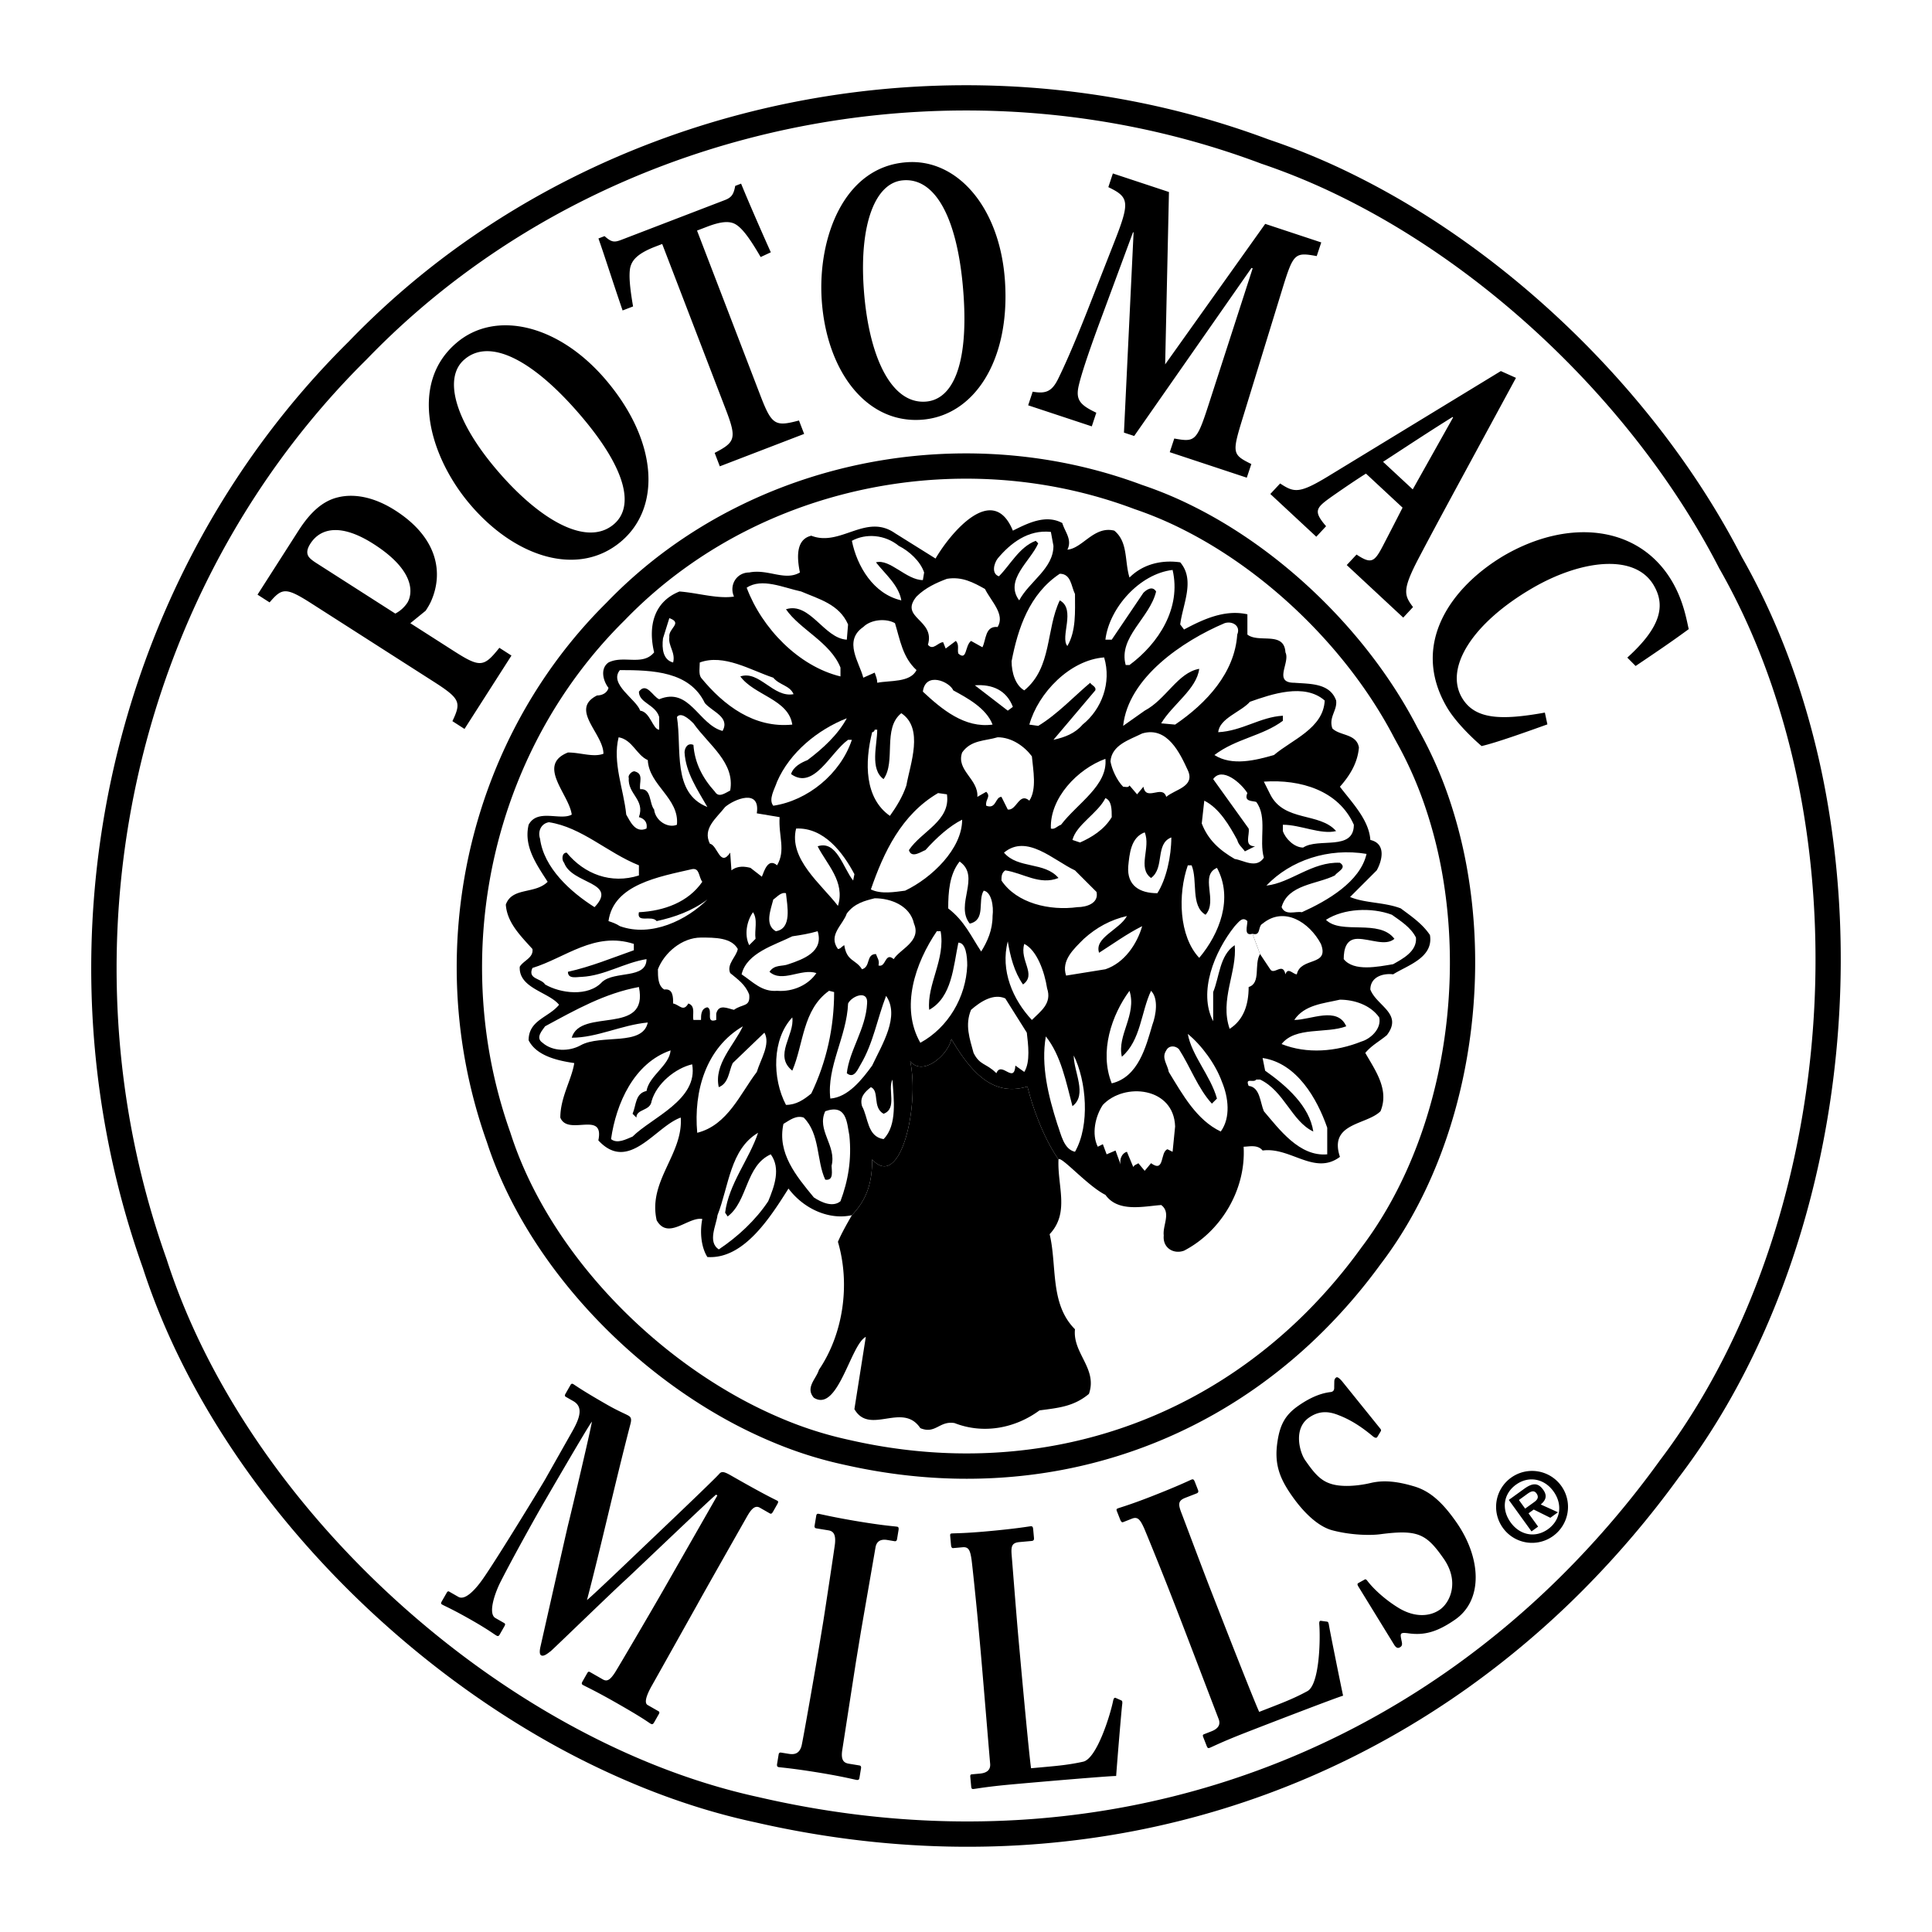 <svg xmlns="http://www.w3.org/2000/svg" width="2500" height="2500" viewBox="0 0 192.756 192.756"><path fill-rule="evenodd" clip-rule="evenodd" fill="#fff" d="M0 0h192.756v192.756H0V0z"/><path d="M173.738 55.487l.021.037h-.002v.002c2.162 3.79 3.961 7.838 5.406 12.062a81.98 81.98 0 0 1 3.275 13.127c3.828 23.117-1.465 48.93-14.865 66.583l-.002-.002a95.56 95.56 0 0 1-9.773 11.486 89.515 89.515 0 0 1-11.141 9.464c-20.143 14.432-45.383 19.536-71.414 13.542l-.019-.004.009.002-.014-.002c-3.675-.794-7.361-1.946-11.003-3.41a81.6 81.6 0 0 1-10.7-5.263c-17.888-10.451-33.256-27.977-39.276-46.65l-.006-.013a88.349 88.349 0 0 1-3.661-13.687 89.573 89.573 0 0 1-1.444-13.93c-.591-23.901 8.364-47.627 25.625-64.716l.012-.013.005-.004.008-.007a80.778 80.778 0 0 1 10.566-9.21 83.51 83.51 0 0 1 11.872-7.212c21.236-10.605 46.775-12.217 69.398-3.737l.002-.003.012.004.006.004a67.422 67.422 0 0 1 8.002 3.289 78.647 78.647 0 0 1 7.771 4.351c13.012 8.266 24.488 20.621 31.33 33.91zm-2.181 1.272l-.021-.036-.02-.04c-6.637-12.914-17.799-24.928-30.461-32.974a76.028 76.028 0 0 0-7.516-4.212 65.131 65.131 0 0 0-7.699-3.168v.002l-.012-.004-.045-.02c-21.975-8.251-46.795-6.687-67.44 3.623a80.934 80.934 0 0 0-11.506 6.994 78.245 78.245 0 0 0-10.244 8.917l-.005.005-.007.008-.025.024C19.785 52.47 11.083 75.529 11.66 98.773a87.024 87.024 0 0 0 1.395 13.535 85.791 85.791 0 0 0 3.561 13.3l-.002.001.019.05c5.821 18.091 20.757 35.101 38.16 45.27 3.391 1.98 6.863 3.697 10.364 5.104 3.5 1.407 7.051 2.516 10.598 3.282v.001l.014.003.02.005c25.308 5.834 49.837.883 69.398-13.133a86.79 86.79 0 0 0 10.824-9.197 92.666 92.666 0 0 0 9.523-11.188l.012-.014.014-.025c12.99-17.111 18.111-42.175 14.393-64.647a79.362 79.362 0 0 0-3.18-12.722c-1.395-4.082-3.131-7.986-5.211-11.634l-.005-.005z"/><path d="M84.705 146.243c14.922 3.265 29.371.26 40.936-8.022a52.002 52.002 0 0 0 6.479-5.507 55.505 55.505 0 0 0 5.688-6.676l.002.002c7.803-10.279 10.887-25.297 8.666-38.744a47.929 47.929 0 0 0-1.904-7.647 41.108 41.108 0 0 0-3.15-7.038l-.002-.002.002-.001-.02-.036c-3.984-7.729-10.658-14.915-18.223-19.722a45.734 45.734 0 0 0-4.531-2.537 39.107 39.107 0 0 0-4.672-1.919l-.004-.005-.014-.004v.003c-13.164-4.927-28.021-3.988-40.375 2.178a48.604 48.604 0 0 0-6.916 4.198 46.976 46.976 0 0 0-6.153 5.363l-.008.007-.006.005-.012.013.001.001c-10.04 9.948-15.251 23.75-14.907 37.653a52.04 52.04 0 0 0 2.97 16.071l.006.013c3.509 10.874 12.45 21.074 22.85 27.152a47.403 47.403 0 0 0 6.233 3.066 40.131 40.131 0 0 0 5.77 1.845c.484.113.822.189 1.294.29zm54.27-72.866c.131.252.266.496.402.744a38.629 38.629 0 0 1 2.801 6.337 45.157 45.157 0 0 1 1.807 7.243c2.115 12.802-.801 27.071-8.191 36.808l-.014.025-.012.013a52.923 52.923 0 0 1-5.426 6.378 49.616 49.616 0 0 1-6.174 5.24c-11.143 7.98-25.117 10.799-39.537 7.475l-.02-.004-.014-.003v-.001a37.302 37.302 0 0 1-6.018-1.865 45.042 45.042 0 0 1-5.897-2.908c-9.916-5.795-18.424-15.48-21.734-25.771l-.019-.051.003-.001a49.098 49.098 0 0 1-2.03-7.578 49.748 49.748 0 0 1-.792-7.712c-.327-13.244 4.63-26.381 14.181-35.831l.025-.024.007-.008.005-.005a44.504 44.504 0 0 1 5.83-5.069 46.007 46.007 0 0 1 6.55-3.98c11.761-5.87 25.899-6.761 38.415-2.063l.045.02.012.004v-.002a37.297 37.297 0 0 1 4.371 1.799 43.52 43.52 0 0 1 4.273 2.397c7.086 4.503 13.35 11.188 17.151 18.393z"/><path d="M49.914 157.872c-.59 1.189-1.227 3.135-.487 3.56l.873.498c.134.078.104.184.033.308l-.479.84c-.073.125-.148.204-.328.102-.247-.141-.797-.579-2.432-1.513-1.904-1.09-2.742-1.443-2.943-1.558-.181-.104-.186-.147-.043-.396l.465-.811c.051-.092.128-.173.241-.107l.918.525c.716.409 1.803-.869 2.461-1.813 1.464-2.094 5.862-9.321 6.181-9.881l2.698-4.773c.817-1.431 1.129-2.491.12-3.067l-.738-.422c-.136-.078-.105-.183-.033-.31l.496-.869c.054-.094.129-.175.265-.099.222.129.775.567 3.417 2.078 1.054.602 1.801.906 2.071 1.059.224.129.386.262.233.836-1.587 6.108-2.927 12.195-4.34 17.58.585-.452 5.595-5.266 5.977-5.624.27-.26 6.757-6.417 7.226-6.975.263-.305.571-.169 1.244.216 3.494 1.998 4.309 2.34 4.555 2.479.113.063.082.172-.025.356l-.407.717c-.108.188-.183.267-.34.178l-.986-.564c-.515-.293-.901.228-1.276.881-.265.466-4.616 8.134-4.968 8.799-.355.624-4.183 7.474-4.504 8.033-.674 1.184-.759 1.797-.444 1.975l1.077.616c.134.078.104.183.031.307l-.442.778c-.108.188-.183.267-.363.166-.27-.155-.619-.479-3.262-1.988-2.284-1.308-3.211-1.713-3.501-1.879-.157-.089-.127-.197-.02-.384l.443-.777c.089-.155.147-.204.305-.115l1.255.717c.379.218.688.147 1.229-.698.236-.36 3.539-5.983 4.785-8.162l5.422-9.49-.133-.077c-.527.4-7.872 7.429-9.003 8.476-1.288 1.162-7.229 6.929-7.502 7.146-.255.185-.676.562-.946.407-.157-.089-.167-.384-.084-.789.059-.258 2.614-11.591 2.776-12.242.414-1.661 2.337-9.809 2.37-10.284-.337.385-4.881 8.23-5.094 8.604-.216.37-2.612 4.614-4.044 7.43zM82.148 161.712c.138-.848 1.105-7.225 1.157-7.688.086-.857-.108-1.253-.644-1.34l-1.223-.201c-.126-.021-.189-.104-.169-.246l.169-1.025c.023-.142.113-.199.213-.183.307.051 1.588.369 4.082.779 2.598.426 3.429.454 3.785.513.129.021.162.134.127.347l-.145.882c-.028.179-.118.236-.244.216l-.738-.122c-.637-.105-1.065.115-1.171.752-.057.354-1.417 8.158-1.485 8.581l-.447 2.723c-.059.353-1.323 8.534-1.374 8.853-.181 1.097.173 1.334.655 1.414l1.045.172c.126.021.191.105.164.28l-.164.991c-.023.141-.11.198-.263.176-.307-.052-1.307-.323-3.726-.722-2.672-.438-3.785-.513-4.066-.558-.127-.021-.192-.105-.157-.315l.157-.956c.023-.141.11-.199.239-.179l.737.12c.508.084 1.061.065 1.302-.766.138-.522 1.469-8.148 1.775-10.022l.409-2.476zM101.904 166.683c.057.606.758 8.314.965 9.735l1.463-.133c1.209-.11 2.365-.216 3.736-.521 1.373-.305 2.729-4.744 2.994-6.102.059-.222.125-.334.289-.243l.539.239c.084.065.088.101.082.315-.057.258-.549 6.239-.613 7.219-.674-.012-8.078.626-10.441.841-2.543.232-3.459.424-3.793.455-.179.016-.212-.054-.235-.303l-.082-.892c-.017-.179.005-.253.158-.269l.797-.072c.949-.086 1.059-.599 1.023-.992-.064-.677-.793-9.57-.994-11.748l-.182-1.998c-.207-2.283-.602-6.062-.682-6.63-.136-.923-.295-1.268-.888-1.214l-.95.084c-.153.014-.195-.161-.211-.339l-.077-.857c-.017-.179.002-.251.156-.265.281-.025 1.216-.003 3.556-.216 3.004-.273 4.074-.479 4.307-.501.203-.019.24.087.262.337l.076.82c.016.178-.025.29-.23.309l-1.209.11c-.797.072-.865.438-.779 1.403.043.464.457 5.857.684 8.356l.279 3.072zM121.996 161.712c.221.567 3.039 7.776 3.633 9.083l1.371-.534c1.129-.442 2.211-.864 3.443-1.538 1.23-.675 1.301-5.317 1.178-6.694-.006-.228.027-.356.211-.313l.586.079c.098.04.109.072.162.284.021.26 1.211 6.143 1.42 7.101-.65.178-7.586 2.849-9.795 3.712-2.379.931-3.205 1.368-3.518 1.49-.168.065-.221.009-.311-.226l-.326-.834c-.062-.166-.066-.242.078-.299l.744-.291c.891-.349.85-.871.707-1.239-.248-.634-3.424-8.972-4.219-11.007l-.73-1.869c-.836-2.137-2.266-5.656-2.498-6.181-.387-.848-.637-1.136-1.191-.921l-.889.35c-.143.056-.234-.102-.297-.27l-.314-.801c-.066-.167-.068-.242.078-.298.264-.105 1.168-.342 3.354-1.196 2.812-1.099 3.781-1.594 3.996-1.678.195-.077.258.014.35.248l.301.769c.064.167.055.286-.137.361l-1.131.44c-.744.292-.709.662-.359 1.563.172.434 2.068 5.502 2.982 7.84l1.121 2.869zM136.123 157.609c.084-.062.166-.075.311.129.68.88 1.859 1.935 3.168 2.723 1.561.921 3.049.839 4.062.129 1.014-.712 1.982-2.792.355-5.107-1.707-2.436-2.539-2.904-6.293-2.415-.859.122-2.869.132-4.854-.404-1.377-.392-2.785-1.722-3.977-3.425-1.256-1.789-1.781-3.216-1.439-5.425.25-1.662.766-2.637 2.053-3.541 1.541-1.082 2.611-1.307 3.221-1.384.293-.03.4-.192.383-.487l.01-.573c0-.177.064-.31.191-.398.146-.104.416.189.562.351l3.854 4.778c.082.119.061.178.02.251l-.32.531c-.066.133-.211.148-.42-.012-.828-.688-1.99-1.58-3.451-2.134-1.102-.449-2.025-.417-2.975.251-1.584 1.11-.902 3.476-.367 4.239.762 1.084 1.398 1.95 2.443 2.313 1.104.408 2.801.267 4.125-.049 1.303-.3 2.639-.146 4.268.335 1.545.447 2.787 1.501 4.227 3.556 2.512 3.578 2.711 7.772-.076 9.729-1.902 1.332-3.205 1.588-4.668 1.389-.418-.057-.605-.057-.711.019-.129.089-.066.354.012.735.1.413.016.516-.133.619-.234.163-.422.074-.625-.26l-3.572-5.813c-.123-.221-.061-.265.025-.323l.591-.327zM31.567 56.18c-.48-.307-.759-.546-.851-.79-.094-.239-.112-.585.251-1.15.974-1.524 2.998-2.082 6.307.035 4.481 2.867 3.782 5.211 3.361 5.87a3.213 3.213 0 0 1-1.196 1.072l-7.872-5.037zm11.729 11.848c2.642 1.691 2.726 2.055 1.841 3.923l1.207.775 4.684-7.319-1.206-.775c-1.548 1.935-1.911 2.007-4.553.316l-4.331-2.77 1.534-1.249c.171-.265.417-.649.581-1.049 1.166-2.735.644-6.226-3.618-8.954-2.063-1.32-4.067-1.719-5.748-1.3-1.553.38-2.778 1.553-3.925 3.345l-4.07 6.358 1.204.773c1.26-1.47 1.613-1.539 4.26.158l12.14 7.768zM46.361 35.843c2.548-2.159 6.902.104 11.675 5.733 4.514 5.324 5.247 9.001 3.204 10.732-2.722 2.307-7.483-.475-11.733-5.492-4.102-4.836-5.319-9.129-3.167-10.954l.021-.019zm-.812-1.638c-4.83 4.094-2.652 11.399 1.328 16.092 4.557 5.38 10.865 7.306 15.097 3.719 4.002-3.393 3.67-9.981-1.501-16.083-4.76-5.614-11.06-7.003-14.904-3.745l-.02.017zM66.067 24.342l-.674.259c-1.916.736-2.366 1.437-2.524 2.136-.129.731-.047 1.875.292 3.837l-1.044.4c-.984-2.862-1.766-5.361-2.41-7.183l.609-.234c.712.639.991.635 1.691.365l10.317-3.963c.672-.258.878-.581 1.028-1.412l.587-.226c.597 1.474 1.862 4.392 2.965 6.851l-1.014.473c-1.052-1.818-1.788-2.802-2.413-3.211-.65-.443-1.576-.335-2.965.199l-.969.372 6.334 16.491c1.127 2.933 1.478 3.082 3.837 2.457l.515 1.338-8.415 3.234-.513-1.34c2.056-1.07 2.228-1.422 1.101-4.354l-6.335-16.489zM90.166 17.985c3.335-.22 5.487 4.189 5.975 11.554.461 6.963-1.133 10.357-3.806 10.532-3.562.236-5.731-4.832-6.166-11.395-.42-6.326 1.154-10.502 3.969-10.688l.028-.003zm.32-1.798c-6.314.417-8.91 7.585-8.504 13.725.466 7.036 4.389 12.335 9.925 11.968 5.237-.347 8.887-5.841 8.36-13.821-.488-7.345-4.727-12.207-9.753-11.875l-.028.003zM116.627 19.156l-.379 17.198 9.982-14.018 5.592 1.851-.453 1.363c-2.145-.394-2.322-.292-3.367 3.08l-3.975 12.938c-1.121 3.642-1.111 3.771.818 4.729l-.453 1.361-7.686-2.544.451-1.363c2.059.366 2.232.3 3.408-3.326l4.414-13.654-.117-.04-11.705 16.767-1.02-.337.961-19.975-.055-.017-3.482 9.408c-1.08 2.956-1.674 4.785-1.922 5.838-.354 1.461.094 1.981 1.74 2.762l-.451 1.361-6.348-2.101.451-1.36c1.305.231 1.928-.007 2.562-1.323.484-.986 1.381-2.919 2.859-6.664l2.684-6.846c1.613-4.098 1.543-4.562-.557-5.574l.451-1.365 5.597 1.851zM137.988 46.076c2.287-1.489 4.539-2.983 6.936-4.473l.051.047-4.025 7.178-2.962-2.752zm1.946 4.572a461.947 461.947 0 0 1-2.006 3.897c-.814 1.548-1.143 1.74-2.586.782l-.977 1.049L140 61.619l.977-1.051c-.883-1.179-1.1-1.694.543-4.835 1.775-3.384 4.029-7.513 6.26-11.637l3.469-6.397-1.51-.677-17.236 10.502c-2.895 1.757-3.395 1.623-4.785.712l-.977 1.049 4.586 4.265.977-1.049c-1.326-1.536-.998-1.84.576-2.963 1.234-.864 2.588-1.78 3.402-2.286l3.652 3.396zM162.357 65.609c3.451-3.12 3.777-5.26 2.646-7.199-1.889-3.251-7.318-2.525-12.111.264-6 3.492-8.773 7.944-7.039 10.926 1.289 2.213 3.951 2.272 8.279 1.495l.252 1.176c-1.979.709-5.076 1.822-6.564 2.164-.605-.515-2.518-2.249-3.475-3.895-3.676-6.314.475-12.005 5.699-15.104 6.496-3.78 13.529-3.016 16.805 2.614 1.158 1.989 1.445 3.942 1.637 4.717-1.711 1.258-3.096 2.192-5.299 3.679l-.83-.837zM105.607 115.674c-1.328-1.897-2.467-4.743-3.1-7.272-3.16.949-5.375-.948-7.588-4.742-.316 1.581-2.846 3.794-4.11 2.213.949 4.427-.949 12.964-3.794 9.802 0 1.897-.315 3.794-2.023 5.565-2.277.506-4.806-.633-6.324-2.656-1.771 2.782-4.427 7.082-8.095 6.829-.633-1.012-.759-2.529-.505-3.794-1.392-.253-3.416 2.15-4.553.127-.886-3.922 2.655-6.577 2.403-10.245-2.53.886-5.185 5.564-8.221 2.276.632-3.035-3.035-.379-3.794-2.276 0-2.023 1.138-3.794 1.391-5.438-1.771-.253-3.794-.759-4.553-2.276 0-2.024 2.023-2.277 3.035-3.542-1.012-1.265-4.047-1.645-3.92-3.794.379-.633 1.391-.886 1.265-1.771-1.265-1.392-2.529-2.656-2.656-4.427.633-1.771 2.909-1.012 4.174-2.276-1.138-1.771-2.403-3.542-1.897-5.691.885-1.645 3.162-.38 4.3-1.012-.253-2.023-3.541-4.933-.379-6.197 1.265 0 2.529.506 3.542.126 0-2.023-3.416-4.427-.633-5.818.505 0 1.012-.253 1.138-.759-.505-.633-.885-1.897 0-2.529 1.518-.759 3.415.379 4.553-1.012-.633-2.656 0-5.059 2.529-6.071 1.771.126 3.794.759 5.438.506-.506-1.139.253-2.403 1.518-2.403 1.897-.38 3.541.885 5.059 0-.253-1.265-.506-3.289 1.139-3.668 2.908 1.138 5.438-2.276 8.347-.253l4.047 2.53c1.391-2.403 5.69-7.715 7.715-2.783 1.518-.759 3.287-1.645 4.932-.759.254.885 1.012 1.644.506 2.656 1.518-.126 2.656-2.403 4.68-1.897 1.391 1.138 1.012 3.035 1.518 4.679 1.391-1.391 3.289-1.771 5.059-1.518 1.518 1.771.252 4.174 0 6.198l.381.505c1.896-1.011 4.047-2.023 6.322-1.518v2.024c1.139.885 3.668-.38 3.795 1.771.506 1.012-1.266 3.035.885 3.035 1.518.126 3.541 0 4.174 1.771.125 1.012-.76 1.644-.379 2.783.758.759 2.402.506 2.652 1.897-.123 1.518-.883 2.782-1.895 3.921 1.139 1.518 2.906 3.288 3.035 5.312 1.645.379 1.139 2.15.633 3.035l-2.656 2.656c1.518.632 3.416.505 5.059 1.138 1.012.759 2.15 1.518 2.91 2.656.379 2.276-2.277 3.035-3.668 3.921-1.012-.127-2.277.253-2.277 1.518.633 1.644 3.289 2.402 1.645 4.553-.758.633-1.518 1.013-2.15 1.771 1.012 1.771 2.404 3.667 1.518 5.817-1.391 1.391-5.186 1.138-4.047 4.553-2.529 1.897-4.932-1.012-7.715-.633-.506-.632-1.391-.379-1.896-.379.252 4.301-2.277 8.474-5.943 10.371-1.014.379-2.15-.253-2.025-1.518-.125-1.012.76-2.276-.252-3.035-1.771.126-4.301.759-5.564-1.013-1.776-.885-4.433-3.92-4.685-3.54z" fill-rule="evenodd" clip-rule="evenodd"/><path d="M98.271 58.761c.633 1.265 2.023 2.529 1.264 3.794-1.264-.127-1.137 1.265-1.518 2.023l-1.137-.633c-.633.506-.38 2.023-1.265 1.265-.127-.379.126-.885-.253-1.265l-1.012.759-.253-.632c-.506 0-1.012.885-1.518.253.759-2.529-2.909-2.656-1.139-4.806.885-.885 2.023-1.392 3.035-1.771 1.52-.251 2.658.38 3.796 1.013zM91.442 66.855c-.632 1.265-2.656 1.012-3.92 1.265 0-.379-.127-.632-.253-1.012l-1.139.506c-.379-1.518-2.024-3.668 0-5.059.759-.759 2.276-.886 3.162-.38.506 1.645.759 3.416 2.15 4.68zM118.508 76.847c.758 1.645-1.266 1.897-2.15 2.656-.379-1.265-2.023.506-2.277-1.012l-.633.759-.758-.886c-.127.253-.379.127-.633.127-.633-.633-1.139-1.771-1.264-2.529.125-1.645 1.896-2.15 3.16-2.783 2.529-.759 3.795 2.024 4.555 3.668zM102.951 75.456c.127 1.391.506 3.289-.254 4.426-1.012-.885-1.264 1.012-2.15.886l-.631-1.265c-.633 0-.506 1.265-1.518.885-.127-.632.506-.885 0-1.391l-.887.506c.127-1.771-2.149-2.656-1.517-4.427.886-1.265 2.277-1.138 3.541-1.518 1.393.001 2.658.886 3.416 1.898zM75.506 81.146l2.276.38c-.126 1.897.633 3.288-.253 4.806-.885-.759-1.265.505-1.518 1.138l-1.138-.885c-.506-.127-1.265-.253-1.897.252l-.126-1.771c-1.012 1.518-1.265-.759-2.023-.885-.759-1.518.632-2.53 1.518-3.667.884-.758 3.541-1.897 3.161.632zM91.189 92.15c.759 1.771-1.391 2.53-2.024 3.542-.885-.759-.759.885-1.518.632.126-.506-.126-.759-.253-1.138-1.012 0-.506 1.265-1.391 1.518-.632-1.012-1.518-.759-1.771-2.403-.253.127-.38.38-.632.38-1.012-1.392.505-2.403.885-3.542.759-1.012 1.771-1.265 2.783-1.518 1.645 0 3.542.758 3.921 2.529zM124.957 93.162c.885.253.506-.759 1.012-1.012 2.15-1.771 4.68-.126 5.818 2.024.885 2.276-2.023 1.265-2.404 3.035-.379 0-.885-.759-1.137 0-.254-1.265-1.141.126-1.518-.506l-1.012-1.518-.759-2.023zM73.609 94.68c-.127.759-1.139 1.518-.759 2.402.759.633 1.518 1.139 1.897 2.15.126 1.265-.632.886-1.518 1.518-.632-.127-1.518-.632-1.771.379v.633c-1.138.379-.253-1.012-.885-1.265-.633.126-.633.759-.633 1.265h-.759c-.126-.506.253-1.392-.505-1.644-.506.885-.885.126-1.518 0 0-.633 0-1.519-.885-1.392-.633-.38-.633-1.265-.633-2.023.633-1.645 2.403-3.162 4.3-3.162 1.393 0 3.037 0 3.669 1.139zM102.445 103.026c.127 1.139.379 2.909-.252 3.921l-.887-.632c-.127 1.896-1.391-.506-1.896.759-1.012-1.012-1.645-.759-2.277-2.023-.379-1.392-.885-2.783-.252-4.301 1.012-.886 2.276-1.645 3.415-1.139l2.149 3.415zM117.242 112.386l-.252 2.529-.508-.253c-.758.253-.252 2.402-1.643 1.391l-.633.759-.633-.759c-.127.127-.379.127-.506.38l-.633-1.518c-.506.127-.758.759-.631 1.265l-.506-1.392-.887.38-.379-1.012-.506.253c-.633-1.265-.252-3.035.506-4.174 2.153-2.276 7.084-1.77 7.211 2.151zM105.102 54.461c0 2.276-2.404 3.542-3.416 5.438-1.518-2.023 1.139-3.92 1.898-5.691l-.254-.252c-1.645.631-2.529 2.402-3.668 3.541-.758-.253-.506-1.265-.127-1.771 1.266-1.518 3.037-2.91 5.312-2.657l.255 1.392zM92.201 57.117l-.126.759c-1.644 0-3.288-2.15-4.68-1.771.886 1.139 2.277 2.276 2.53 3.794-2.783-.632-4.427-3.414-4.932-5.943 1.391-.759 3.288-.633 4.679.505 1.011.506 2.15 1.518 2.529 2.656zM116.99 56.864c.885 3.794-1.393 7.335-4.301 9.486h-.379c-.76-2.782 2.402-4.68 3.035-7.335-.381-.633-1.012-.126-1.266.126l-3.162 4.68h-.631c.38-3.163 3.415-6.577 6.704-6.957zM107.252 59.267c0 1.771.125 3.667-.76 5.185-.758-.885.885-3.667-.758-4.553-1.393 2.909-.76 6.704-3.541 8.98-.887-.506-1.266-1.771-1.266-2.91.633-3.288 1.77-6.703 4.807-8.726 1.137.001 1.137 1.265 1.518 2.024zM84.612 62.303l-.126 1.518c-2.276-.127-3.668-3.794-6.07-3.035 1.391 2.023 4.426 3.288 5.438 5.817v.885c-4.173-1.012-7.841-4.806-9.358-8.853 1.518-1.012 3.668 0 5.438.379 1.77.759 3.793 1.265 4.678 3.289zM66.78 63.567c-.127.885.632 1.518.379 2.529-1.012-.253-1.138-1.392-1.012-2.403l.633-2.023c1.39.506-.127 1.012 0 1.897zM123.439 63.314c-.252 3.794-3.035 6.829-6.197 8.979l-1.391-.126c1.139-1.897 3.541-3.416 3.795-5.438-2.15.379-3.289 3.035-5.439 4.173l-2.15 1.518c.506-4.806 5.943-8.474 10.119-10.245.756-.252 1.642.254 1.263 1.139zM79.174 69.258c-2.024.38-3.415-2.403-5.312-1.771 1.391 1.897 4.806 2.276 5.185 4.806-3.794.38-6.829-1.896-9.106-4.679-.252-.38-.126-1.012-.126-1.518 2.403-.886 5.059.759 7.335 1.518.633.759 1.644.759 2.024 1.644zM110.16 65.591c.758 2.529-.254 5.185-2.15 6.703-.758.886-1.77 1.265-2.908 1.518l4.174-4.932c.125-.38-.381-.506-.506-.759-1.518 1.265-3.289 3.162-5.186 4.3l-.887-.127c.887-3.162 4.049-6.45 7.463-6.703zM70.321 70.144c.759.885 2.53 1.391 1.771 2.783-2.403-.633-3.289-4.427-6.324-3.162-.633-.253-1.265-1.771-2.023-.759 0 1.138 1.644 1.265 2.023 2.529V72.8c-.633 0-.886-1.771-1.897-1.897-.379-1.138-3.162-2.656-2.023-4.047 3.287-.001 6.955.125 8.473 3.288zM95.11 68.879c1.391.759 3.289 1.771 3.919 3.414-2.782.38-5.058-1.518-6.955-3.288.253-2.024 2.656-1.012 3.036-.126zM101.055 70.523l-.508.379-3.287-2.529c1.769-.126 3.162.506 3.795 2.15zM132.166 69.891c-.127 2.783-3.289 3.921-5.061 5.438-1.77.506-4.174 1.139-5.941 0 2.148-1.644 4.805-1.897 6.828-3.415v-.506c-2.275.126-4.047 1.518-6.449 1.644.127-1.391 2.275-2.023 3.162-3.035 2.149-.759 5.438-1.897 7.461-.126zM90.43 78.364c-.379 1.139-1.012 2.15-1.644 3.035-2.53-1.771-2.53-5.312-1.771-8.347.126 0 .253-.126.253-.252h.253c0 1.518-.759 3.921.632 4.932 1.264-1.77-.126-5.059 1.771-6.576 2.277 1.517.886 5.058.506 7.208z" fill-rule="evenodd" clip-rule="evenodd" fill="#fff"/><path d="M72.851 78.87c-.506.253-1.139.759-1.518.127-1.264-1.392-2.023-2.909-2.15-4.68-.632-.253-.885.379-.885.759.126 2.023 1.265 3.668 2.276 5.438-3.541-1.392-2.529-5.818-3.035-8.98.379-.506 1.138.126 1.644.633 1.517 2.15 4.173 3.921 3.668 6.703zM84.486 71.661c-.885 1.644-2.403 3.036-3.921 4.174-.632.253-1.391.633-1.644 1.392 2.276 1.644 3.92-2.15 5.691-3.415h.38c-1.139 3.415-4.427 6.07-7.842 6.576-.505-.632.126-1.644.379-2.402 1.265-2.91 4.048-5.186 6.957-6.325zM64.629 75.835c.127 2.529 3.162 3.794 2.909 6.45-.886.379-2.15-.38-2.276-1.518-.506-.633-.253-2.15-1.392-2.023-.126-.633.38-1.518-.506-1.771-.253-.126-.759.379-.632.632-.127 1.645 1.644 2.15 1.012 3.921.506.126.885.506.759 1.138-1.139.505-1.645-.759-2.023-1.391-.253-2.529-1.392-5.186-.759-7.715 1.391.254 1.771 1.771 2.908 2.277zM110.287 75.709c.252 2.655-2.783 4.426-4.428 6.576-.379.126-.631.506-1.012.379-.124-3.035 2.657-5.943 5.44-6.955zM124.451 79.123c-.379.886.506.759.885.886 1.139 1.518.254 3.794.76 5.565-.76 1.138-2.023.252-2.908.126-1.518-.885-2.656-1.897-3.289-3.542l.252-2.276c1.52.759 2.531 2.529 3.289 3.921.127.506.506.759.76 1.138l1.012-.506c-1.139 0-.506-1.138-.633-1.771l-3.541-4.933c.884-1.263 2.78.38 3.413 1.392zM135.074 82.285c0 2.656-3.541 1.265-5.059 2.276-.885 0-1.77-.886-2.023-1.645v-.632c1.771 0 3.795 1.012 5.312.632-1.645-1.896-5.186-.885-6.576-3.667l-.633-1.265c3.669-.252 7.462.886 8.979 4.301zM94.477 79.25c.38 2.655-2.529 3.667-3.794 5.564.252.885 1.265.126 1.644 0 1.138-1.265 2.403-2.403 3.667-3.035 0 2.908-3.035 5.817-5.691 7.083-1.012.126-2.403.379-3.415-.126 1.265-3.668 3.036-7.462 6.704-9.612l.885.126zM110.918 81.526c-.758 1.265-2.023 2.023-3.16 2.529l-.76-.253c.379-1.518 2.529-2.656 3.289-4.174.631.254.631 1.14.631 1.898zM63.745 86.333v1.012c-2.782.885-5.439-.127-7.209-2.277-.506 0-.506.759-.253 1.012.759 2.15 5.439 1.897 3.035 4.427-2.403-1.518-5.059-3.92-5.438-6.83-.253-.759.126-1.518.885-1.644 3.288.505 5.818 3.034 8.98 4.3zM85.245 87.217l-.126.633c-1.012-1.265-1.644-4.047-3.542-3.415.886 1.771 2.783 3.542 2.024 5.944-1.644-2.15-4.932-4.68-4.173-7.715 2.781-.126 4.678 2.403 5.817 4.553zM114.84 87.597c1.391-1.011.379-3.415 2.023-4.047 0 1.897-.506 4.173-1.393 5.565-1.77 0-3.035-.759-2.908-2.656.127-1.265.254-2.909 1.645-3.415.633 1.518-.76 3.541.633 4.553zM109.4 88.988c.254 1.139-1.012 1.518-1.896 1.518-2.781.38-6.07-.379-7.588-2.656 0-.38 0-.759.379-1.012 1.771.253 3.416 1.518 5.312.759-1.393-1.644-4.047-.885-5.439-2.529 2.277-1.897 4.934.759 7.084 1.771l2.148 2.149zM136.34 85.194c-.633 2.783-3.922 4.68-6.451 5.818-.635-.126-1.643.379-2.025-.506.635-2.277 3.543-2.277 5.314-3.162.252-.38 1.266-.759.506-1.265-2.781-.126-4.932 2.024-7.336 2.277 2.404-2.53 6.197-3.794 9.992-3.162zM96.753 92.15c1.645-.379.758-2.276 1.391-3.288.76.126 1.012 1.518.885 2.529 0 1.391-.506 2.53-1.137 3.542-1.012-1.518-1.645-3.036-3.289-4.3 0-1.645.126-3.415 1.138-4.68 2.152 1.517-.505 4.3 1.012 6.197zM118.887 86.333c.633 1.518-.127 4.047 1.391 4.932 1.266-1.391-.631-3.92 1.139-4.679 1.645 3.035.254 6.577-1.77 8.979-2.025-2.149-2.15-6.324-1.139-9.232h.379zM70.068 87.977c-1.392 2.023-3.794 2.909-6.324 3.035-.253 1.138 1.265.253 1.771.885 1.771-.379 3.541-1.011 5.059-2.15-2.023 2.024-5.564 3.794-8.727 2.657-.379-.253-.759-.38-1.138-.506.506-3.668 5.059-4.427 8.347-5.186.759-.127.632.758 1.012 1.265zM78.416 89.115c.126 1.265.632 3.542-1.012 3.794-1.139-.632-.506-2.15-.253-3.162.379-.253.759-.759 1.265-.632zM141.271 93.541c.127 1.392-1.391 2.15-2.275 2.656-1.518.253-3.922.759-4.932-.506 0-1.012.252-2.023 1.391-2.023 1.264 0 2.781.759 3.668 0-1.518-2.023-5.314-.38-6.83-1.897 1.771-1.138 4.553-1.265 6.576-.506.885.632 1.897 1.264 2.402 2.276zM75.38 93.668l-.632.632c-.506-1.012-.253-2.403.38-3.288.505.759.125 1.77.252 2.656zM125.717 95.186c-.633 1.012.125 2.908-1.139 3.288 0 1.771-.506 3.288-1.896 4.174-1.012-2.909.758-5.691.506-8.348-1.518 1.012-1.518 3.162-2.15 4.68v2.908c-1.518-2.908.127-6.955 2.15-9.484.379-.38.758-1.012 1.264-.506 0 .506-.379 1.518.506 1.265l.759 2.023zM112.436 91.391c-.758 1.391-3.287 2.15-2.781 3.667 1.391-.885 2.781-1.896 4.299-2.655-.506 1.771-1.77 3.667-3.666 4.3l-3.922.632c-.506-1.518.76-2.655 1.771-3.667 1.263-1.139 2.656-1.897 4.299-2.277zM81.577 92.909c.633 2.024-1.391 2.783-2.908 3.289-.633.253-1.392 0-1.897.759 1.265 1.138 3.162-.38 4.68.126-.759 1.139-2.276 1.897-3.921 1.771-1.518.127-2.402-.885-3.541-1.644.506-2.15 3.288-2.909 5.059-3.794.884-.128 1.643-.254 2.528-.507zM93.845 92.909c.506 2.783-1.391 5.312-1.138 7.841 2.276-1.265 2.403-4.3 2.909-6.703.759 0 .885 1.392.885 2.276-.126 3.162-1.896 6.197-4.679 7.715-2.024-3.541-.506-7.968 1.644-11.129h.379zM63.239 94.806c-2.15.759-4.3 1.645-6.577 2.15 0 .759.885.506 1.391.506 2.276-.127 4.173-1.392 6.45-1.771 0 2.023-3.162 1.138-4.427 2.276-1.391 1.518-4.173 1.138-5.691.253-.38-.633-1.771-.506-1.265-1.645 3.289-1.012 6.197-3.667 10.118-2.402v.633h.001zM102.066 98.221c1.391-1.012-.381-2.403.127-4.047 1.264.632 2.021 2.782 2.275 4.426.506 1.519-.633 2.276-1.518 3.162-1.896-2.023-3.162-4.933-2.404-7.841.255 1.517.634 3.035 1.52 4.3zM63.745 98.474c1.012 4.932-5.818 2.023-6.704 5.059 2.53 0 4.933-1.265 7.588-1.518-.506 2.403-4.679 1.139-6.703 2.277-1.139.632-2.783.632-3.794-.254-.759-.506 0-1.264.252-1.644 3.037-1.644 5.946-3.289 9.361-3.92zM83.221 98.979c0 3.541-.759 6.956-2.276 10.118-.759.632-1.518 1.138-2.529 1.138-1.392-2.655-1.392-6.576.632-8.727.253 1.771-1.897 3.795 0 5.312 1.139-2.656 1.012-6.071 3.668-7.969l.505.128zM112.689 98.853c.758 2.403-1.266 4.427-.76 6.577 1.898-1.644 1.898-4.427 2.91-6.577.758.759.506 2.403.125 3.415-.631 2.15-1.391 5.186-4.047 5.818-1.263-3.162.001-6.83 1.772-9.233zM86.51 100.118c-.127 2.529-1.771 4.68-2.024 6.956.759.632 1.138-.506 1.391-.886 1.265-2.15 1.645-4.553 2.529-6.83 1.392 2.023-.379 4.807-1.391 6.957-1.012 1.391-2.403 3.161-4.173 3.288-.379-3.162 1.644-6.198 1.771-9.485.379-.76 2.023-1.391 1.897 0zM137.605 101.509c.252 1.139-.887 2.15-1.771 2.403-2.529 1.012-5.439 1.265-7.971.253 1.391-1.771 4.43-1.012 6.453-1.771-.887-2.024-3.541-.633-5.186-.633 1.012-1.518 2.908-1.644 4.553-2.023 1.391 0 3.036.506 3.922 1.771zM71.712 108.465c1.012-.379 1.012-1.644 1.392-2.402l3.162-3.036c.633 1.139-.379 2.656-.759 3.921-1.644 2.15-2.909 5.312-5.944 6.07-.38-4.173.885-8.474 4.553-10.623-.887 1.897-2.91 3.793-2.404 6.07zM121.922 107.959c.633 1.518.885 3.541-.127 4.933-2.402-1.139-3.795-3.668-5.186-5.944-.127-.759-.758-1.392-.252-2.149.252-.506.885-.506 1.264-.127 1.139 1.771 1.898 3.921 3.289 5.438l.506-.506c-.633-2.276-2.529-4.3-2.908-6.45 1.39 1.138 2.781 3.034 3.414 4.805zM106.998 110.362c1.518-1.139.127-3.415.127-5.059 1.264 2.529 1.645 6.955.127 9.611-1.139-.253-1.393-1.771-1.771-2.782-.885-2.782-1.645-5.817-1.139-8.728 1.517 1.9 2.023 4.555 2.656 6.958zM66.906 104.798c-.126 1.518-2.149 2.529-2.402 4.047-1.139.253-1.012 1.391-1.392 2.276l.38.379c0-.885 1.391-.632 1.518-1.644.506-1.771 2.402-3.288 4.047-3.668.632 3.541-4.047 5.312-5.944 7.209-.632.253-1.518.759-2.149.253.504-3.541 2.275-7.588 5.942-8.852zM132.418 112.512v2.656c-2.781.253-4.805-2.529-6.322-4.3-.379-.886-.379-2.403-1.518-2.529-.379-.886.506-.253.758-.633h.381c2.402 1.139 3.16 4.174 5.311 5.186-.379-2.529-2.656-4.553-4.805-6.07l-.254-1.266c3.414.506 5.437 4.048 6.449 6.956zM88.154 113.65c-1.644-.253-1.518-2.15-2.15-3.288-.252-.886.253-1.392.885-1.897.885.38.126 2.023 1.265 2.656 1.391-.506.379-2.403.885-3.415.126 1.898.506 4.553-.885 5.944zM84.739 113.271c.253 2.403-.126 4.553-.886 6.577-.759.632-1.896.126-2.655-.38-1.771-2.149-3.668-4.426-3.035-7.335.632-.38 1.265-.886 2.023-.633 1.644 1.645 1.265 4.3 2.149 6.197.886.126.633-.886.633-1.392.506-2.023-1.518-3.541-.633-5.438 2.151-.758 2.151 1.139 2.404 2.404zM75.633 113.018c-.885 2.656-2.909 5.06-3.288 7.969l.253.379c2.023-1.518 1.771-5.06 4.3-6.197 1.012 1.392.379 3.161-.253 4.68-1.265 1.897-3.036 3.541-4.933 4.806-1.138-.759-.253-2.402-.126-3.414 1.138-2.912 1.265-6.579 4.047-8.223z" fill-rule="evenodd" clip-rule="evenodd" fill="#fff"/><path d="M105.607 115.674c-1.328-1.897-2.467-4.743-3.1-7.272-3.16.949-5.375-.948-7.588-4.742-.316 1.581-2.846 3.794-4.11 2.213.949 4.427-.949 12.964-3.794 9.802 0 1.897-.315 3.794-2.023 5.565-.506.885-1.012 1.77-1.392 2.655 1.264 4.3.505 9.232-1.897 12.773-.253.886-1.392 1.771-.506 2.783 2.403 1.518 3.667-5.312 5.185-6.071l-1.138 7.209c1.518 2.656 4.806-.759 6.577 1.897 1.518.632 1.896-.759 3.414-.506 2.909 1.138 6.071.506 8.475-1.265 1.896-.253 3.414-.38 4.932-1.645.885-2.529-1.645-4.047-1.391-6.45-2.529-2.529-1.771-6.323-2.529-9.485 2.024-2.149.758-4.806.885-7.461zM154.453 152.56c-1.264.913-2.803.625-3.74-.673-.934-1.297-.727-2.848.541-3.763 1.242-.897 2.805-.626 3.738.672.938 1.295.705 2.867-.539 3.764zm.5.688a3.585 3.585 0 0 0-4.197-5.816 3.583 3.583 0 0 0-.809 5.01 3.578 3.578 0 0 0 5.006.806zm-1.232-3.147c.525-.437.662-.888.242-1.471-.529-.736-1.09-.673-1.91-.08l-1.52 1.099 2.266 3.139.658-.476-.957-1.328.521-.377 1.656.822.76-.549-1.716-.779zm-1.557.414l-.621-.859.711-.516c.301-.215.729-.573 1.035-.152.281.392.1.654-.26.902l-.865.625z" fill-rule="evenodd" clip-rule="evenodd"/></svg>